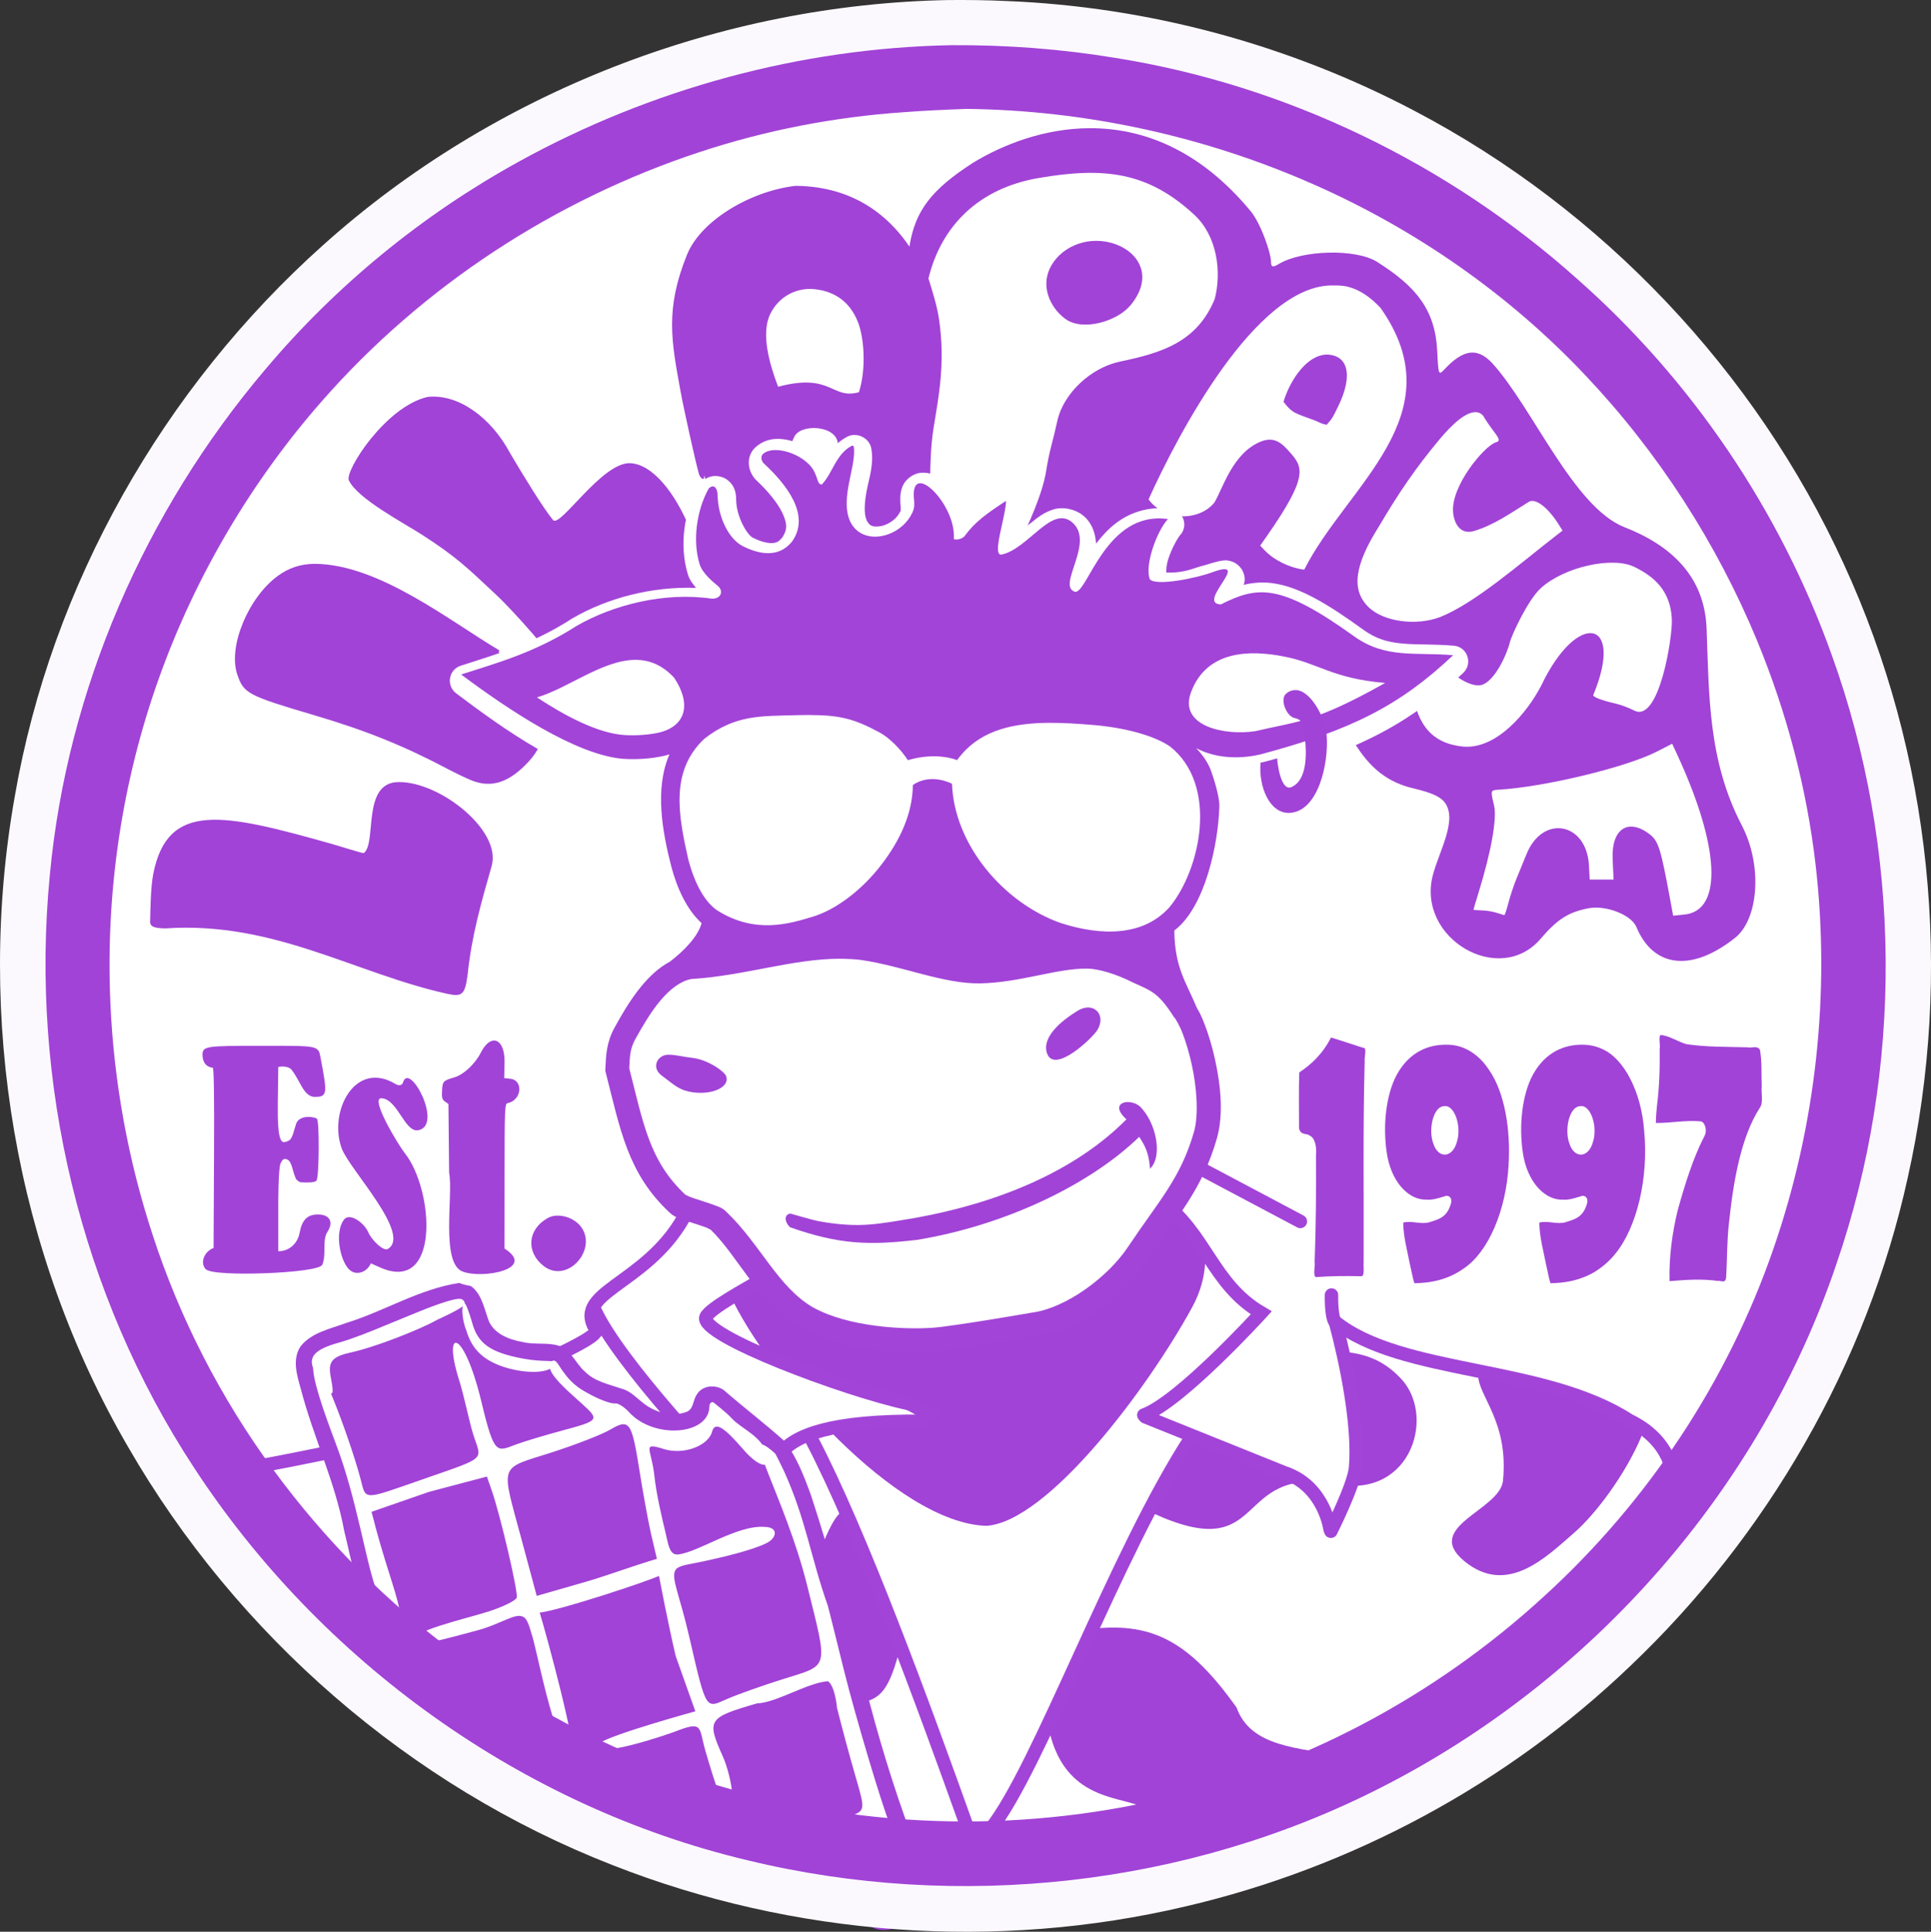 <svg xmlns="http://www.w3.org/2000/svg" xml:space="preserve" id="svg5" version="1.1" viewBox="0 0 250.797 250.867" height="250.867mm" width="250.797mm"><rect x="0" y="0" width="250.797" height="250.867" fill="#333333" stroke="none"/><defs id="defs2"></defs><g transform="translate(-1.05,-3.085)" id="layer1"><g transform="matrix(1.52,0,0,1.52,294.86,315.735)" style="display:inline" id="layer1-3"><path transform="translate(8.4974721e-6)" id="path2894" d="m -36.015,-123.387 c -1e-6,40.922 -33.86,74.325 -74.782,74.325 -40.922,10e-7 -74.096,-33.174 -74.096,-74.096 0,-40.922 33.174,-74.096 74.096,-74.096 40.922,0 74.782,32.945 74.782,73.868 z" style="color:#000000;display:inline;fill:#ffffff;fill-opacity:1;stroke-width:5.362;-inkscape-stroke:none"></path><g transform="matrix(0.884,0,0,0.884,-204.383,-215.514)" style="display:inline" id="g10443"><path id="path10430" d="m 94.332,140.695 c 0,0 -7.234,-7.653 -11.215,-4.414 3.579,7.741 16.076,22.063 24.787,22.301 5.935,-0.429 15.541,-13.207 19.861,-21.103 1.792,-3.276 1.166,-5.867 1.166,-5.867 l -2.703,-3.435 c -1.818,2.66 -3.894,5.543 -8.517,8.687 -5.387,3.663 -12.077,5.622 -23.379,3.831 z" style="display:inline;fill:#a143d7;fill-opacity:1;stroke:none;stroke-width:0.7;stroke-linecap:round;stroke-dasharray:none;stroke-opacity:1"></path></g><g transform="matrix(0.884,0,0,0.952,-33.291,-429.604)" style="display:inline" id="g3126"><path id="path2761" d="m -75.251,381.362 c -2.156,4.225 -2.948,5.817 -4.405,8.853 1.716,7.807 8.996,5.73 9.962,7.943 4.71,-1.335 14.222,-3.17 18.613,-5.342 -4.491,-0.756 -9.022,-0.823 -10.397,-4.375 -4.507,-5.878 -8.071,-7.619 -13.774,-7.079 z" style="display:inline;fill:#a143d7;stroke-width:0.165"></path><path id="path2761-4" d="m -111.925,394.956 c 4.293,-1.653 3.898,-1.695 6.98,-2.944 7.715,-6.879 8.932,-0.736 11.191,-9.882 -0.962,-2.691 -3.427,-8.663 -5.393,-11.544 -2.227,0.768 -2.761,6.404 -6.248,9.933 -5.686,7.337 -7.286,11.007 -6.53,14.438 z" style="display:inline;fill:#a143d7;stroke-width:0.137"></path><path id="path2761-5" d="m -51.831,368.41 c 7.364,1.284 9.724,-6.408 6.058,-9.664 -4.391,-4.168 -10.18,-0.947 -14.564,-2.7 -3.202,4.676 -7.186,9.76 -9.39,14.888 11.522,4.973 7.661,-4.308 17.896,-2.523 z" style="display:inline;fill:#a143d7;stroke-width:0.195"></path><path id="path2757" d="m -140.141,372.308 c -1.079,2.292 -1.838,4.895 -3.808,5.11 3.599,4.029 6.192,5.718 10.518,8.944 0.081,-0.795 -0.758,-2.068 -0.901,-3.365 -0.145,-1.321 -0.019,-2.478 1.364,-4.086 3.389,-3.94 4.456,-10.348 0.447,-10.556 -2.134,-0.117 -6.233,0.44 -7.62,3.953 z" style="display:inline;fill:#a143d7;stroke-width:0.165"></path><path id="path2751" d="m -38.117,358.605 c -0.026,1.887 2.962,4.133 2.395,9.481 -0.282,2.656 -7.772,4.12 -3.755,7.208 4.142,3.185 7.917,-0.335 10.694,-2.584 1.925,-1.559 4.827,-5.055 6.413,-8.541 0.563,-1.236 -4.498,-2.746 -10.01,-4.709 -2.756,-0.373 -0.86,-0.277 -5.736,-0.856 z" style="display:inline;fill:#a143d7;stroke-width:0.165"></path></g><path id="path2761-6" d="m -172.114,-77.073 c 4.519,3.702 6.221,5.085 9.465,7.691 8.167,3.46 5.745,-2.049 8.044,-1.352 -1.558,-3.56 -3.797,-10.253 -6.226,-14.104 -0.651,2.23 -0.576,4.878 -4.272,3.657 -6.046,-0.699 -7.765,0.416 -7.012,4.108 z" style="display:none;fill:#a143d7;stroke-width:0.128"></path><path id="path2761-6-9" d="m -152.433,-87.419 c 4.519,3.702 6.221,5.085 9.465,7.691 8.167,3.46 5.745,-2.049 8.044,-1.352 -0.587,-3.56 -4.368,-7.625 -6.797,-11.476 -1.794,1.716 -4.461,4.136 -8.157,2.914 -6.046,-0.699 -3.308,-1.469 -2.556,2.223 z" style="display:none;fill:#a143d7;stroke-width:0.128"></path><g transform="matrix(0.884,0,0,0.884,-204.383,-215.514)" style="display:inline;stroke:#a244d8;stroke-width:1.3;stroke-dasharray:none;stroke-opacity:1" id="g5195"><path transform="matrix(1.131,0,0,1.131,231.15,243.738)" id="path6957" d="m -85.391,-93.226 -9.372,8.403 0.808,1.05 8.241,2.666 3.474,2.101 2.343,2.424 0.97,0.808 1.535,-4.282 -0.323,-5.817 -1.293,-5.979 z" style="font-variation-settings:normal;display:inline;opacity:1;vector-effect:none;fill:#ffffff;fill-opacity:1;stroke:none;stroke-width:0.34;stroke-linecap:butt;stroke-linejoin:miter;stroke-miterlimit:4;stroke-dasharray:none;stroke-dashoffset:0;stroke-opacity:1;-inkscape-stroke:none;stop-color:#000000;stop-opacity:1"></path><path id="path8314" d="m 81.694,137.115 -0.164,0.34 c 0,0 -0.612,2.147 1.139,2.949 2.633,1.207 3.908,3.084 8.415,3.149 l 11.934,4.259 -10.708,1.756 -6.192,7.284 -11.759,-13.298 z" style="font-variation-settings:normal;display:inline;opacity:1;vector-effect:none;fill:#ffffff;fill-opacity:1;stroke:none;stroke-width:0.173;stroke-linecap:butt;stroke-linejoin:miter;stroke-miterlimit:4;stroke-dasharray:none;stroke-dashoffset:0;stroke-opacity:1;-inkscape-stroke:none;stop-color:#000000;stop-opacity:1"></path><path id="path5192" d="m 138.232,129.163 -10.018,-5.312 c 0,0 -6.228,1.163 -3.54,3.254 4.426,3.198 5.012,8.091 9.78,10.894 0,0 -7.833,8.604 -11.35,9.88" style="display:inline;fill:none;fill-opacity:1;stroke:#a244d8;stroke-width:1.3;stroke-linecap:round;stroke-dasharray:none;stroke-opacity:1"></path><path id="path5251" d="m 123.244,148.045 13.757,5.535" style="display:inline;fill:none;fill-opacity:1;stroke:#a244d8;stroke-width:1.3;stroke-linecap:round;stroke-dasharray:none;stroke-opacity:1"></path><path id="path5255" d="m 141.182,159.106 c 0,0 2.24,-4.445 2.386,-6.131 0.477,-5.51 -1.951,-14.084 -1.951,-14.084" style="display:inline;fill:none;fill-opacity:1;stroke:#a244d8;stroke-width:1.3;stroke-linecap:round;stroke-dasharray:none;stroke-opacity:1"></path><path id="path5257" d="m 127.717,149.992 c -7.299,11.15 -14.797,32.14 -19.45,37.915" style="display:inline;fill:none;fill-opacity:1;stroke:#a244d8;stroke-width:1.3;stroke-linecap:round;stroke-dasharray:none;stroke-opacity:1"></path><path id="path5259" d="M 106.083,187.845 C 101.766,175.766 95.728,159.275 90.977,150.205" style="display:inline;fill:none;fill-opacity:1;stroke:#a244d8;stroke-width:1.3;stroke-linecap:round;stroke-dasharray:none;stroke-opacity:1"></path><path id="path5263" d="m 37.631,152.794 c 0.401,0 22.068,-4.358 22.209,-4.8 0.1,-0.221 -1.865,-1.564 -1.765,-1.925 0.12,-0.501 10.588,-4.652 11.872,-6.016 1.283,-1.364 -0.098,-0.641 -0.038,-0.861 -1.636,-3.489 6.074,-4.232 9.343,-11.652" style="display:inline;fill:none;fill-opacity:1;stroke:#a244d8;stroke-width:1.3;stroke-linecap:round;stroke-dasharray:none;stroke-opacity:1"></path><path id="path5265" d="m 85.705,135.058 c -0.759,0.478 -4.593,2.513 -4.924,3.351 -0.691,1.747 13.429,7.023 19.42,8.316 0.74,0.16 1.599,1.006 2.407,1.05" style="display:inline;fill:none;fill-opacity:1;stroke:#a244d8;stroke-width:1.3;stroke-linecap:round;stroke-dasharray:none;stroke-opacity:1"></path><path transform="matrix(1,0,0,1,192.387,-215.833)" id="path2753" d="m -89.002,371.674 c 0.18,0.302 0.642,1.069 1.026,1.704 l 0.699,1.155 -0.29,0.537 c -0.159,0.296 -0.243,0.659 -0.187,0.806 0.252,0.658 1.571,-0.513 2.603,-2.31 0.268,-0.468 0.596,-0.94 0.728,-1.049 0.303,-0.252 1.39,-2.031 1.39,-2.276 0,-0.363 -0.503,-0.097 -1.131,0.467 -0.236,0.212 -0.489,0.465 -0.74,0.743 -0.378,0.418 -0.751,0.891 -1.052,1.361 -0.546,0.851 -0.563,0.852 -0.923,0.082 -0.159,-0.339 -0.644,-1.172 -1.077,-1.85 -0.433,-0.679 -1.214,-1.917 -1.734,-2.752 -0.675,-1.083 -1.84,-2.754 -2.225,-3.381 -0.322,-0.352 -0.067,0.648 0.095,1.205 0.601,2.072 2.156,4.434 2.821,5.558 z" style="display:none;fill:#a143d7;stroke-width:0.165"></path><path id="path5384" d="m 136.975,153.559 c 3.583,1.354 4.126,5.326 4.126,5.326" style="display:inline;fill:none;fill-opacity:1;stroke:#a244d8;stroke-width:1.3;stroke-linecap:round;stroke-dasharray:none;stroke-opacity:1"></path><path id="path8271" d="M 101.775,148.476 C 83.962,148.338 87.818,154.035 86.49,157.372 81.964,153.182 72.245,142.597 70.052,137.754" style="display:inline;fill:none;fill-opacity:1;stroke:#a244d8;stroke-width:1.3;stroke-linecap:round;stroke-dasharray:none;stroke-opacity:1"></path><path id="path8327" d="m 64.604,145.713 c 1.04,1.474 2.439,1.645 2.439,1.645" style="display:inline;fill:none;fill-opacity:1;stroke:#a244d8;stroke-width:1.3;stroke-linecap:round;stroke-dasharray:none;stroke-opacity:1"></path><path id="path8329" d="m 47.975,153.3 c 2.133,-1.557 6.656,-3.841 8.741,-4.388" style="display:inline;fill:none;fill-opacity:1;stroke:#a244d8;stroke-width:1.3;stroke-linecap:round;stroke-dasharray:none;stroke-opacity:1"></path><path id="path18035" d="m 177.09,148.275 c -5.86,13.309 0.999,4.025 -7.06,0.125 -8.301,-5.375 -21.997,-4.369 -28.451,-9.548 -0.383,-0.526 -0.336,-2.578 -0.336,-2.578" style="display:inline;fill:none;fill-opacity:1;stroke:#a244d8;stroke-width:1.3;stroke-linecap:round;stroke-dasharray:none;stroke-opacity:1"></path></g><g style="display:inline" transform="matrix(0.884,0,0,0.885,-34.274,-406.354)" id="g2805"><path id="path2733" d="m -141.334,302.239 c -3.64,-0.02 -2.099,5.904 -3.392,6.853 -0.092,0.048 -2.298,-0.66 -3.302,-0.942 -10.249,-2.875 -15.69,-4.111 -17.056,3.003 -0.244,1.269 -0.263,3.349 -0.298,4.633 0.057,0.276 0.12,0.568 1.471,0.58 10.52,-0.716 18.343,4.36 27.289,6.321 1.431,0.302 1.676,0.064 1.938,-1.889 0.374,-3.661 1.324,-7.002 2.316,-10.449 0.991,-3.439 -5.002,-8.151 -8.967,-8.11 z" style="display:inline;fill:#a143d7;stroke-width:0.149"></path><path d="m -149.478,281.168 c -1.351,0.009 -2.488,0.392 -3.53,1.145 -2.878,2.081 -4.855,6.846 -3.951,9.525 0.621,1.841 1.005,2.045 7.377,3.927 5.077,1.5 8.655,2.938 12.997,5.224 0.724,0.381 1.723,0.861 2.221,1.066 2.024,0.836 3.782,0.182 5.656,-1.886 0.838,-0.925 1.318,-2.039 1.675,-3.267 0.091,-0.349 0.146,-0.689 0.171,-1.019 -1.047,-0.613 -2.059,-1.31 -3.046,-2.046 -0.088,-0.04 -0.789,-0.728 -1.431,-0.91 -0.784,-0.484 5.603,0.451 4.834,-0.508 1.244,-0.348 -6.214,-2.502 -5.07,-2.866 -4.885,-2.891 -11.687,-8.352 -17.903,-8.385 z m 20.626,11.863 c -0.379,0.288 -0.739,0.566 -1.046,0.811 0.303,-0.242 0.672,-0.525 1.046,-0.811 z" style="display:inline;fill:#a143d7;stroke-width:0.165" id="path2723"></path><path id="path2721" d="m -138.551,265.055 c -4.068,0.918 -8.039,7.163 -7.619,8.054 0.839,1.779 5.314,4.117 7.077,5.254 3.352,2.162 4.339,3.155 7.167,5.799 1.886,1.763 5.653,6.111 5.653,6.532 0,0.35 2.642,0.672 5.134,-0.903 2.319,-1.466 4.655,-0.615 6.506,-2.577 1.893,-2.006 1.224,-0.755 2.429,-0.966 1.817,-3.283 -2.33,-14.647 -6.807,-14.797 -2.739,-0.05 -6.759,6.297 -7.422,5.489 -0.934,-1.121 -2.966,-4.437 -4.156,-6.462 -1.818,-3.416 -4.993,-5.743 -7.962,-5.423 z" style="display:inline;fill:#a143d7;stroke-width:0.165"></path><path id="path2719" d="m -51.729,260.967 c -2.154,0.157 -3.652,3.003 -4.095,4.563 0.883,1.163 1.22,1.114 2.991,1.784 0.42,0.159 0.673,0.358 1.181,0.426 0.558,-0.604 0.631,-0.795 1.112,-1.777 1.462,-2.987 0.984,-4.998 -1.188,-4.996 z" style="display:inline;fill:#a143d7;stroke-width:0.165"></path><path id="path2717" d="m -77.498,251.387 c -2.228,2.206 -1.122,4.878 0.569,6.127 1.691,1.249 5.042,0.244 6.326,-1.319 3.884,-4.727 -3.216,-8.29 -6.895,-4.809 z" style="display:inline;fill:#a143d7;stroke-width:0.165"></path><path d="m -74.535,239.113 c -4.413,0.012 -8.419,1.585 -11.295,3.333 -3.965,2.557 -5.601,4.575 -6.156,8.097 -2.965,-4.366 -7.062,-5.839 -11.002,-5.865 -4.324,0.495 -9.137,3.327 -10.481,6.616 -2.174,5.321 -1.495,8.472 -0.655,13.14 0.304,1.696 1.491,7.028 1.792,8.052 0.131,0.445 0.508,0.665 0.508,0.296 0,-1.028 0.723,4.365 0.744,5.396 0.045,2.179 4.537,3.019 5.915,3.732 6.007,3.107 8.049,-4.243 2.415,-8.815 -0.244,-0.198 -1.678,-1.528 -0.393,-4.124 0.538,-1.392 4.251,-1.217 4.245,0.709 0.267,0.969 0.776,2.744 1.12,3.377 0.117,-0.037 0.19,8.5e-4 0.176,0.178 -9.66e-4,0.012 -0.002,0.028 -0.003,0.04 0.009,0.005 0.019,0.014 0.028,0.015 0.099,0.382 0.054,0.48 -0.064,0.459 -0.176,2.274 -0.401,5.774 0.693,5.319 -0.73,1.587 2,1.3 2.463,1.175 2.321,-0.627 3.317,1.435 3.14,-0.675 -0.117,-1.39 0.113,-5.172 0.93,-4.765 0.708,0.353 0.18,-3.106 0.762,-6.731 0.475,-2.96 1.159,-6.23 0.528,-10.531 -0.198,-1.347 -0.694,-2.86 -1.02,-3.924 1.234,-5.059 4.839,-8.681 10.589,-9.683 6.481,-1.13 10.673,-0.559 15.103,3.536 2.249,2.079 2.644,5.553 1.983,8.117 -1.702,4.179 -5.157,5.225 -9.128,6.049 -2.872,0.596 -5.516,3.094 -6.096,5.758 -0.148,0.679 -0.407,1.753 -0.577,2.386 -0.17,0.633 -0.391,1.707 -0.492,2.385 -0.302,2.045 -1.672,5.229 -2.804,7.38 -0.09,0.17 1.354,0.239 1.759,-0.03 0.192,-0.128 -0.904,3.198 -0.106,2.417 2.609,-2.553 3.571,-1.96 2.177,2.35 -0.523,1.617 3.998,-0.025 4.353,-0.025 0.073,0 0.212,-0.374 0.31,-0.831 0.983,-1.519 1.899,-2.666 2.709,-3.576 h 3.232 c -1.254,1.324 -2.305,2.447 -1.587,2.4 5.607,1.064 3.045,3.003 5.365,4.458 l 1.343,0.619 c 0.362,-0.187 5.934,-2.099 6.296,-2.294 1.537,-0.831 1.781,2.342 3.368,2.189 2.694,-0.26 0.484,-0.01 2.337,1.723 0.561,0.525 1.186,0.911 1.592,1.119 0.406,0.208 0.657,-0.711 1.171,-0.367 1.412,0.946 0.604,1.635 2.401,1.67 1.776,0.034 5.445,-2.406 4.715,-1.643 l -0.439,0.458 0.261,0.54 c 0.507,1.048 2.546,2.432 3.624,2.142 1.249,-0.336 2.443,-2.902 2.744,-4.135 0.158,-0.646 1.722,-4.069 3.001,-5.225 2.245,-2.029 6.889,-3.078 9.027,-2.038 1.848,0.899 3.503,2.245 3.625,5.062 0.074,1.726 -1.221,9.943 -3.594,8.825 -0.51,-0.261 -1.281,-0.557 -1.713,-0.658 -1.518,-0.354 -2.366,-0.676 -2.286,-0.868 3.065,-7.371 -1.567,-8.191 -5.026,-0.915 -1.406,2.698 -4.308,6.101 -7.457,5.909 -3.719,-0.325 -4.58,-2.851 -5.108,-5.56 -0.03,-0.153 -0.055,-0.267 -0.083,-0.402 -1.948,1.218 -5.149,2.758 -6.672,3.285 0.104,0.299 0.34,0.688 0.662,1.278 1.421,2.609 2.979,4.426 5.624,5.243 0.896,0.277 2.926,0.589 3.652,1.48 1.367,1.678 -0.5,4.748 -1.105,7.097 -1.573,6.079 6.422,10.781 10.419,6.129 1.627,-1.895 2.658,-2.555 4.592,-2.943 1.696,-0.341 4.172,0.615 4.667,1.801 1.652,3.954 5.36,4.363 9.535,1.051 2.286,-1.813 2.669,-7.004 0.656,-10.86 -3.292,-6.306 -3.158,-12.661 -3.409,-19.111 -0.231,-4.984 -3.483,-7.939 -7.919,-9.671 -4.937,-1.927 -8.865,-11.514 -12.789,-15.834 -1.436,-1.536 -2.789,-1.366 -4.614,0.577 -0.581,0.618 -0.599,0.574 -0.709,-1.73 -0.193,-4.033 -2.054,-6.26 -5.82,-8.636 -2.034,-1.283 -7.244,-1.16 -9.526,0.226 -0.557,0.339 -0.725,0.279 -0.725,-0.258 0,-0.797 -0.962,-3.653 -1.977,-4.876 -4.994,-6.014 -10.518,-8.006 -15.519,-7.993 z m -23.106,34.636 c 0.012,-0.16 0.025,-0.328 0.037,-0.474 -0.05,-0.025 -0.108,-0.099 -0.173,-0.218 -0.141,0.044 -0.343,0.195 -0.54,0.348 0.259,0.1 0.527,0.317 0.677,0.344 z m -0.677,-0.344 c -0.241,-0.093 -0.471,-0.083 -0.585,0.291 -0.014,0.188 0.276,-0.051 0.585,-0.291 z m 47.078,-19.112 c 0.219,-0.002 0.447,-6.6e-4 0.685,0.004 1.497,0.028 2.879,0.846 4.119,2.18 7.298,10.365 -3.306,17.16 -7.386,25.257 -1.397,-0.179 -2.855,-0.885 -3.779,-1.82 l -0.479,-0.502 0.664,-0.95 c 4,-5.723 3.478,-6.622 2.242,-8.02 -0.713,-0.807 -1.449,-1.63 -2.826,-1.083 -2.795,1.11 -3.727,4.68 -4.526,5.916 -1.438,1.745 -4.718,1.847 -6.347,-0.324 2.884,-6.376 10.327,-20.507 17.633,-20.658 z m -50.342,0.338 c 0.096,7.3e-4 0.192,0.005 0.287,0.012 1.649,0.13 3.476,0.897 4.37,3.281 0.534,1.423 0.796,4.351 0.061,6.677 -2.664,0.739 -2.619,-1.91 -7.814,-0.527 -0.821,-2.15 -1.684,-5.12 -0.763,-7.014 0.819,-1.685 2.414,-2.44 3.859,-2.429 z m 64.278,11.893 c 0.291,-0.005 0.557,0.099 0.779,0.353 0.198,0.347 0.624,0.977 0.946,1.399 0.675,0.885 0.707,1.032 0.256,1.175 -1.09,0.346 -4.311,4.172 -4.113,6.71 0.089,1.136 0.715,2.229 2.028,1.839 1.922,-0.571 3.615,-1.776 5.289,-2.812 0.635,-0.393 1.854,0.518 2.917,2.22 l 0.345,0.553 -0.559,0.433 c -3.619,2.802 -7.905,6.576 -11.286,7.92 -2.328,0.871 -5.453,0.439 -6.891,-0.953 -1.71,-1.655 -1.401,-4.036 1.019,-7.847 1.912,-3.252 3.6,-5.69 5.75,-8.264 0.545,-0.653 2.262,-2.704 3.521,-2.725 z m 19.046,32.015 0.466,1.003 c 4.159,8.958 4.443,15.114 0.714,15.487 l -1.087,0.11 -0.283,-1.539 c -0.915,-4.966 -1.139,-5.676 -1.998,-6.331 -2.085,-1.59 -3.7,-0.497 -3.566,2.414 l 0.091,1.967 h -1.155 -1.155 l -0.071,-1.361 c -0.219,-4.167 -4.469,-4.948 -6.029,-1.107 -0.276,0.679 -0.716,1.752 -0.978,2.386 -0.262,0.633 -0.614,1.689 -0.782,2.345 -0.168,0.656 -0.347,1.185 -0.398,1.176 -0.05,-0.01 -0.388,-0.115 -0.75,-0.234 -0.362,-0.119 -1.01,-0.222 -1.44,-0.229 -0.43,-0.007 -0.781,-0.041 -0.781,-0.075 0,-0.034 0.225,-0.793 0.501,-1.686 1.215,-3.934 1.782,-7.132 1.484,-8.37 -0.347,-1.445 -0.339,-1.476 0.4,-1.517 4.381,-0.245 12.324,-2.15 15.319,-3.674 z" style="display:inline;fill:#a143d7;stroke-width:0.165" id="path752"></path></g></g><g id="layer2"><path d="m 61.213,172.575 -18.545,6.822 9.541,33.387 c 2.616,5.617 -0.374,9.95 5.118,10.531 11.15,3.341 13.637,2.631 13.486,8.773 -0.209,7.27 11.606,-0.156 11.804,7.893 1.823,-0.544 -1.118,9.654 5.035,4.181 12.551,0.393 12.939,-10.931 20.303,-0.384 0.209,0.299 2.397,2.623 4.863,5.164 0.845,0.87 1.639,1.737 2.381,2.585 l 3.772,-1.678 -16.904,-57.404 -8.043,-5.682 -4.885,4.374 -6.824,-3.962 -3.359,-2.017 -6.148,-4.297 -9.967,-2.603 z" style="font-variation-settings:normal;display:inline;vector-effect:none;fill:#a143d7;fill-opacity:1;stroke:none;stroke-width:0.805;stroke-linecap:butt;stroke-linejoin:miter;stroke-miterlimit:4;stroke-dasharray:none;stroke-dashoffset:0;stroke-opacity:1;-inkscape-stroke:none;stop-color:#000000" id="path14358"></path><path d="m 60.748,169.688 c -5.223,0.769 -9.769,3.679 -14.76,5.213 -2.047,0.76 -4.445,1.216 -5.884,3.005 -1.134,1.668 -0.497,3.764 0.01,5.531 1.608,6.229 4.475,12.086 5.636,18.438 0.959,3.778 1.476,7.852 3.797,11.1 1.176,1.374 3.166,2.455 4.969,1.725 0.856,-0.385 1.821,-1.3 1.338,-2.318 -1.143,-3.929 -3.23,-7.554 -3.953,-11.609 2.299,-0.895 4.649,-1.55 6.99,-2.283 1.345,-0.4 2.698,-0.772 4.057,-1.119 1.168,4.048 2.167,8.116 2.982,12.242 -3.305,1.279 -7.021,1.659 -9.922,3.85 0.102,1.496 0.488,3.342 2.021,3.988 2.016,0.73 4.087,-0.286 6.029,-0.789 1.32,-0.43 2.631,-0.89 3.92,-1.404 0.443,2.146 0.725,4.663 2.605,6.086 1.624,1.015 4.099,-0.417 3.868,-2.367 0.092,-1.666 -0.366,-3.289 -0.679,-4.91 3.814,-0.958 7.537,-2.23 11.264,-3.477 0.889,4.523 1.867,9.063 3.594,13.354 -2.976,0.909 -6.149,1.556 -8.684,3.475 -1.302,1.626 0.144,4.481 2.256,4.241 2.611,0.153 4.967,-1.184 7.48,-1.632 1.249,0.504 1.16,2.08 1.589,3.149 0.388,1.422 1.156,3.142 2.799,3.368 2.336,0.232 4.337,-2.512 3.314,-4.653 -0.391,-1.48 -1.092,-2.848 -1.654,-4.265 3.558,-1.126 7.257,-1.859 10.662,-3.43 1.107,-0.015 1.597,1.236 1.589,2.173 0.868,3.547 1.897,7.049 2.827,10.581 -2.184,0.849 -4.741,1.653 -5.9,3.879 -0.761,1.939 1.649,4.062 3.484,3.107 1.533,-0.344 2.958,-1.023 4.389,-1.648 0.932,1.767 1.791,3.583 2.398,5.49 -1.559,0.778 -2.822,2.723 -2,4.447 0.792,1.637 3.071,1.86 4.519,1.01 1.56,-0.436 3.432,-1.224 3.772,-3.004 0.491,-2.99 -1.11,-5.738 -1.944,-8.508 -2.462,-6.585 -4.488,-13.324 -6.208,-20.139 -2.2,-8.106 -4.281,-16.257 -6.909,-24.239 -0.892,-2.467 -1.85,-4.986 -3.445,-7.087 -2.562,-2.298 -5.308,-4.382 -7.899,-6.643 -1.096,-0.785 -2.842,-0.635 -3.54,0.608 -0.505,0.737 -0.383,1.962 -1.414,2.252 -1.921,0.674 -4.1,-0.013 -5.63,-1.269 -0.871,-0.686 -1.644,-1.542 -2.767,-1.806 -1.632,-0.564 -3.436,-0.908 -4.694,-2.193 -1.132,-0.969 -1.693,-2.559 -3.061,-3.239 -1.601,-0.648 -3.376,-0.186 -5.029,-0.605 -1.818,-0.31 -3.922,-1.132 -4.518,-3.061 -0.562,-1.625 -0.952,-3.642 -2.656,-4.471 -0.319,-0.138 -0.669,-0.173 -1.014,-0.146 z m -2.996,7.941 c 0.09,3.78 1.602,7.311 2.398,10.964 0.224,0.863 0.46,1.721 0.7,2.579 -3.576,1.317 -7.186,2.569 -10.818,3.766 -1.073,-3.671 -2.307,-7.292 -3.699,-10.854 0.076,-1.012 -0.159,-2.008 -0.342,-2.996 4.052,-0.982 7.948,-2.502 11.768,-4.152 -0.002,0.231 -0.004,0.462 -0.006,0.693 z m 7.352,4.889 c 2.099,0.513 4.255,0.911 6.426,0.805 0.936,1.161 2.055,2.152 3.15,3.156 -2.636,0.776 -5.274,1.541 -7.891,2.381 -0.618,-2.098 -1.152,-4.225 -1.686,-6.342 z m 16.852,11.631 c 0.597,3.315 1.18,6.655 1.889,9.957 -3.849,1.255 -7.711,2.467 -11.594,3.613 -1.097,-4.175 -2.353,-8.316 -3.174,-12.561 4.105,-1.423 8.262,-2.724 12.242,-4.48 0.212,1.157 0.424,2.314 0.637,3.471 z m 12.693,-2.582 c 1.479,0.746 2.135,2.506 3.681,3.174 0.973,0.66 0.986,1.988 1.492,2.959 2.393,6.321 4.681,12.73 5.654,19.422 -0.175,1.261 -1.66,1.509 -2.667,1.813 -2.876,0.859 -5.682,1.926 -8.5,2.953 -1.202,-4.51 -2.192,-9.074 -3.502,-13.555 2.923,-0.56 6.121,-1.229 8.19,-3.556 0.927,-1.019 1.233,-2.879 -0.014,-3.78 -1.664,-1.303 -3.944,-0.771 -5.748,-0.09 -1.203,0.444 -2.346,1.03 -3.5,1.586 -0.659,-2.9 -1.243,-5.834 -1.736,-8.787 2.306,0.009 4.707,-0.583 6.479,-2.109 0.058,-0.004 0.112,-0.04 0.172,-0.029 z" style="font-variation-settings:normal;display:inline;opacity:1;vector-effect:none;fill:#a143d7;fill-opacity:1;stroke-width:0.517;stroke-linecap:butt;stroke-linejoin:miter;stroke-miterlimit:4;stroke-dasharray:none;stroke-dashoffset:0;stroke-opacity:1;-inkscape-stroke:none;stop-color:#000000;stop-opacity:1" id="path14196"></path><path d="m 61.2,172.635 c -0.214,0.244 -0.118,1.948 0.416,3.23 0.756,2.553 2.272,3.74 4.342,4.555 2.942,1.103 6.827,1.214 7.25,-0.365 0.104,-0.388 -1.616,-0.044 -4.239,-0.537 -4.255,-0.8 -5.869,-1.951 -6.609,-4.706 -0.21,-0.781 -0.818,-2.564 -0.947,-2.418 z m -0.229,-0.85 c -0.835,-0.273 -4.809,1.345 -5.884,1.784 -1.075,0.438 -3.018,1.236 -4.316,1.773 -1.298,0.537 -3.897,1.604 -5.705,2.102 -3.76,1.036 -4.293,2.25 -2.6,4.636 1.47,2.072 2.196,3.165 1.548,-0.134 -0.41,-2.085 0.168,-2.697 2.771,-3.265 2.812,-0.614 8.6,-2.822 11.144,-4.252 0,0 2.834,-1.25 3.413,-1.873 0.225,-0.242 -0.079,-0.674 -0.371,-0.77 z m 32.826,13.489 c -0.3,-0.263 -0.607,0.049 -0.609,0.428 -0.014,3.791 -7.235,4.318 -10.451,0.762 -0.61,-0.674 -1.419,-1.179 -1.797,-1.123 -0.379,0.057 -1.648,-0.312 -3.233,-1.157 -1.63,-0.87 -2.646,-1.525 -4.157,-3.922 -0.733,-1.162 -1.31,0.026 -0.988,0.791 0.523,1.244 2.596,2.989 4.09,4.344 2.294,2.083 2.23,2.17 -2.547,3.457 -2.25,0.606 -4.946,1.417 -5.992,1.801 -2.546,0.936 -2.838,1.571 -4.539,-5.531 -2.278,-9.513 -5.101,-9.816 -2.908,-2.859 0.676,2.146 1.316,5.384 1.821,7.018 1.099,3.554 2.08,2.902 -6.714,5.975 -7.629,2.666 -7.174,2.665 -7.866,0.003 -1.428,-5.498 -6.037,-17.529 -6.189,-14.814 -0.097,1.731 1.29,5.736 3.039,10.362 2.571,6.799 3.805,14.961 5.069,18.46 0.685,1.896 1.964,2.774 2.641,3.379 1.302,1.166 -0.319,-3.434 -1.381,-6.885 -0.602,-1.958 -1.272,-4.317 -1.488,-5.245 l -0.296,-1.101 7.446,-2.584 7.54,-1.996 0.641,1.845 c 1.114,3.214 3.431,13.143 3.236,13.869 -0.103,0.383 -1.753,1.199 -3.666,1.814 -3.048,0.979 -10.58,2.617 -9.87,4.026 0.334,0.663 4.499,-0.54 8.247,-1.529 3.468,-0.916 5.21,-2.504 6.271,-1.72 0.53,0.392 0.931,2.116 0.931,2.116 0.534,1.133 2.938,14.703 5.171,15.641 1.058,0.25 -3.282,-15.744 -4.103,-18.389 2.961,-0.388 13.877,-4.033 15.49,-4.769 0.124,0.624 1.191,6.223 2.171,10.403 l 2.553,7.18 c 0,0 -11.143,3.069 -12.443,4.152 -1.23,2.299 8.88,-1.159 9.787,-1.512 3.751,-1.461 3.064,-0.602 3.969,2.502 1.187,4.071 2.342,7.765 3.068,7.493 0.998,-0.374 0.108,-4.714 -0.797,-6.74 -2.139,-4.791 -1.995,-5.068 4.436,-6.925 2.495,-0.074 6.515,-2.682 9.21,-2.88 0.95,0.703 1.17,3.461 1.17,3.461 0.637,2.549 1.694,6.473 2.35,8.719 1.416,4.853 1.343,4.572 -0.973,5.487 -1.011,0.399 -4.852,1.817 -4.171,2.822 0.338,0.58 4.299,-1.218 4.902,-1.517 1.664,-0.824 1.83,-1.262 3.742,2.791 0.482,1.022 1.771,3.328 1.704,5.356 -0.037,1.103 -3.209,1.722 -2.098,2.986 0.428,0.487 3.958,-1.088 4.066,-1.226 1.022,-1.326 -1.524,-7.39 -2.72,-10.463 -1.048,-2.567 -4.388,-13.781 -5.859,-19.675 -0.676,-2.708 -2.052,-8.302 -2.145,-8.565 -2.259,-6.409 -2.799,-11.069 -5.68,-17.453 -0.426,-0.864 -1.042,-2.198 -1.196,-2.334 -5.134,-4.548 1.323,5.521 4.227,17.28 2.7,10.936 2.907,10.148 -3.175,12.065 -2.611,0.823 -5.832,1.964 -7.157,2.534 -2.876,1.238 -2.733,1.876 -4.989,-7.96 -1.259,-5.489 -2.415,-7.702 -1.824,-8.716 0.384,-0.66 1.683,-0.731 3.583,-1.142 2.764,-0.597 6.27,-1.432 8.2,-2.351 1.418,-0.675 1.648,-2.084 -0.113,-2.13 -3.628,-0.331 -8.731,3.345 -11.383,3.579 -1.094,0.039 -1.206,-1.373 -1.628,-3.115 -0.317,-1.307 -1.122,-4.645 -1.375,-7.048 -0.383,-3.635 -1.744,-4.458 1.233,-3.529 2.52,0.787 5.754,-0.39 6.26,-2.277 0.394,-1.471 1.766,-0.304 4.014,2.287 2.429,2.8 3.778,2.434 3.121,0.561 -0.813,-2.314 -3.368,-3.232 -4.553,-4.53 -0.715,-0.784 -2.323,-2.035 -2.323,-2.035 z m -11.464,2.825 c 0.788,0.318 1.139,1.971 1.77,5.96 0.439,2.777 1.101,6.416 1.472,8.086 l 0.793,3.378 c -3.269,0.973 -6.532,2.203 -9.283,2.997 l -6.326,1.816 -2.018,-7.501 c -2.64,-9.811 -2.948,-8.918 3.822,-11.085 3.168,-1.014 6.643,-2.363 7.722,-2.997 0.944,-0.555 1.575,-0.844 2.048,-0.653 z" style="font-variation-settings:normal;display:inline;vector-effect:none;fill:#ffffff;fill-opacity:1;stroke-width:0.517;stroke-linecap:butt;stroke-linejoin:miter;stroke-miterlimit:4;stroke-dasharray:none;stroke-dashoffset:0;stroke-opacity:1;-inkscape-stroke:none;stop-color:#000000" id="path14196-1"></path></g><g transform="translate(0,-2.117)" style="display:inline" id="layer3"><g transform="matrix(1.344,0,0,1.345,242.761,-301.947)" style="display:inline" id="g3063"><path id="path2749" d="m -126.89,345.958 c -1.999,1.097 -2.135,3.308 -0.427,4.637 2.239,1.741 5.125,-1.445 3.718,-3.64 -0.689,-1.075 -2.323,-1.528 -3.291,-0.997 z" style="display:inline;fill:#a143d7;stroke-width:0.165"></path><path d="m -132.014,327.658 c -1.472,-0.004 -2.204,1.458 -2.898,2.521 -0.62,0.904 -1.718,1.234 -2.713,1.535 -0.795,1.088 -1.077,2.813 -0.031,3.838 -0.096,3.39 0.196,6.734 0.065,10.112 0.022,1.88 -0.195,3.973 0.888,5.622 1.1,1.451 3.16,1.409 4.781,1.127 1.277,-0.125 2.85,-0.855 2.957,-2.303 0.068,-0.751 -0.48,-1.367 -0.943,-1.83 0.033,-4.169 -0.063,-8.381 0.104,-12.52 1.505,-0.712 1.805,-3.064 0.408,-4.037 -0.361,-0.157 -0.631,-0.316 -0.504,-0.749 0.023,-1.217 -0.378,-2.677 -1.547,-3.243 -0.189,-0.024 -0.376,-0.068 -0.566,-0.074 z" style="display:inline;fill:#ffffff;fill-opacity:1;stroke-width:0.165" id="path2737"></path><path id="path2737-4" d="m -132.117,328.831 c -0.404,0.01 -0.867,0.386 -1.269,1.179 -0.54,1.065 -1.653,2.111 -2.519,2.366 -1.118,0.329 -1.17,0.384 -1.223,1.281 -0.04,0.683 0.011,0.874 0.284,1.066 l 0.334,0.233 0.067,6.65 c 0.424,2.046 -0.859,8.731 1.318,9.537 1.943,0.719 7.157,-0.241 4.034,-2.228 l 0.004,-6.993 c 0.004,-6.568 0.022,-6.995 0.297,-7.049 1.37,-0.268 1.559,-2.232 0.227,-2.358 l -0.559,-0.053 0.033,-1.48 c 0.031,-1.395 -0.435,-2.165 -1.026,-2.151 z" style="display:inline;fill:#a143d7;stroke-width:0.165"></path><path id="path2747" d="m -140.897,332.874 c -0.096,0.327 -0.441,0.326 -0.706,0.165 -3.953,-2.4 -6.529,2.692 -5.213,6.226 0.757,2.032 6.825,8.339 4.426,9.704 -0.43,0.193 -1.507,-0.819 -1.877,-1.646 -0.369,-0.861 -1.806,-1.966 -2.369,-1.161 -0.863,1.233 -0.365,3.761 0.451,4.689 0.674,0.767 1.784,0.395 2.179,-0.505 l 0.893,0.395 c 5.848,2.583 5.2,-7.508 2.383,-11.039 -0.591,-0.741 -3.412,-5.368 -2.248,-5.3 1.591,0.092 2.244,3.395 3.604,3.079 2.355,-0.547 -0.92,-6.661 -1.523,-4.607 z" style="display:inline;fill:#a143d7;stroke-width:0.165"></path><path id="path2745" d="m -154.554,329.419 c -5.303,0 -5.639,0.045 -5.639,0.754 0,0.411 0.089,1.12 0.981,1.221 0.119,0.013 0.161,2.703 0.131,8.761 l -0.043,8.761 c -0.9,0.307 -1.308,1.338 -0.797,1.92 0.682,0.777 10.994,0.373 11.158,-0.427 0.392,-0.962 -0.057,-2.277 0.491,-3.152 0.588,-0.897 0.227,-1.55 -0.856,-1.55 -0.955,0 -1.457,0.472 -1.682,1.702 -0.216,1.182 -1.209,1.916 -2.226,1.836 v -4.442 c 0,0 -0.012,-3.673 0.229,-4.139 0.101,-0.195 0.231,-0.52 0.554,-0.479 0.712,0.09 0.682,1.064 1.047,1.883 0,0.122 0.319,0.356 0.433,0.365 0.715,0.056 1.317,0.006 1.435,-0.118 0.255,-0.27 0.288,-5.803 0.036,-5.9 -0.664,-0.255 -1.619,-0.159 -1.841,0.461 -0.222,0.621 -0.345,1.474 -0.739,1.678 -0.876,0.455 -1.246,0.21 -1.197,-3.706 l 0.044,-3.537 c 0,0 0.413,-0.076 0.618,-0.051 0.254,0.031 0.507,0.074 0.728,0.246 0.863,0.977 1.201,2.628 2.216,2.684 1.183,0 1.201,-0.132 0.523,-3.701 -0.208,-1.096 -0.071,-1.07 -5.602,-1.07 z" style="display:inline;fill:#a143d7;stroke:#a244d8;stroke-width:0.165;stroke-opacity:1"></path></g><g transform="matrix(1.344,0,0,1.345,242.761,-301.947)" style="display:none" id="g3057"><path d="m -17.857,328.591 c -1.177,-0.024 -2.675,0.568 -3.392,1.478 -0.638,0.81 -0.959,1.629 -1.194,2.562 -0.238,0.944 -0.113,1.888 0.322,2.715 0.015,0.029 0.083,0.139 0.145,0.259 0.343,0.661 0.852,0.79 1.339,0.79 0.662,2.7e-4 1.099,-0.369 1.378,-0.866 0.171,-0.305 0.324,-1.676 0.127,-3.135 -0.131,-0.97 0.41,-1.403 1.127,-1.051 0.213,0.105 0.295,0.392 0.366,0.954 0.055,0.436 0.09,1.055 0.138,1.421 0.036,0.271 0.105,1.906 0.012,2.717 -0.088,0.771 -0.187,1.055 -0.396,1.447 -0.117,0.219 -0.722,0.396 -1.515,0.396 -1.078,0 -1.665,0.937 -1.355,1.81 0.372,0.641 0.653,0.555 1.149,0.556 0.463,-0.038 0.779,0.02 1.107,0.215 0.55,0.262 0.685,0.763 0.925,1.236 0.191,0.898 0.307,1.32 0.409,2.821 0.159,1.23 0.206,4.456 -1.235,4.597 -0.689,-0.119 -0.894,-1.06 -0.732,-1.696 0.255,-0.921 0.213,-1.498 0.002,-2.12 -0.346,-0.859 -1.482,-1.826 -2.361,-1.559 -0.734,0.295 -0.755,0.769 -0.956,1.183 -0.242,1.091 -0.061,2.983 0.002,3.117 0.29,0.626 0.501,1.361 0.875,1.845 0.527,0.701 1.195,1.16 2.069,1.468 0.889,0.161 2.065,0.21 2.863,0.028 2.225,-0.508 3.539,-2.885 4.165,-4.82 0.187,-1.179 0.074,-2.999 -0.102,-3.646 -0.314,-1.264 -0.93,-2.425 -1.962,-3.099 -0.323,-0.208 -1.212,-0.698 -0.864,-0.85 0.592,-0.489 1.1,-0.961 1.57,-1.554 1.191,-1.3 0.949,-3.079 0.854,-4.485 -0.062,-0.916 -0.892,-2.926 -1.997,-3.898 -0.82,-0.676 -1.885,-0.808 -2.883,-0.834 z" style="display:inline;fill:#a144d7;stroke-width:0.052" id="path5081"></path><path id="path2743" d="m -45.188,330.908 c -2.142,3.963 -1.868,9.872 0.005,13.131 1.602,2.14 3.094,2.054 4.811,0.61 l -0.118,1.476 c -0.071,0.888 -0.222,1.636 -0.379,1.878 -0.7,1.078 -1.984,1.911 -3.169,2.057 -1.195,0.147 -1.959,1.261 -1.197,1.808 0.49,0.352 1.334,0.192 1.952,0.081 7.687,-1.391 9.229,-15.614 6.18,-20.513 -2.158,-3.467 -6.527,-3.41 -8.085,-0.528 z m 4.402,0.051 c 0.359,0.268 0.527,10.533 0.239,11.65 -0.167,0.65 -0.959,0.862 -1.37,0.367 -0.293,-0.353 -0.49,-10.76 -0.162,-11.47 0.28,-0.606 0.806,-0.911 1.293,-0.547 z" style="display:inline;fill:#a143d7;stroke-width:0.165"></path><path d="m -50.486,328.162 c -1.416,0.061 -2.288,1.339 -2.908,2.461 -0.692,1.046 -1.661,1.9 -2.803,2.413 -0.921,0.619 -1.537,2.086 -0.746,3.022 0.507,0.423 1.223,0.472 1.844,0.326 -0.127,4.271 -0.023,8.55 -0.178,12.818 -0.805,0.243 -1.039,1.216 -1.007,1.984 -0.145,1.052 1.004,1.603 1.9,1.548 1.665,-0.019 3.358,0.136 5.006,-0.11 1.324,-0.417 1.531,-2.41 0.479,-3.226 -0.233,-6.797 0.023,-13.633 -0.219,-20.447 -0.22,-0.537 -0.804,-0.841 -1.369,-0.789 z" style="font-variation-settings:normal;display:inline;vector-effect:none;fill:#ffffff;fill-opacity:1;stroke-width:0.165;stroke-linecap:butt;stroke-linejoin:miter;stroke-miterlimit:4;stroke-dasharray:none;stroke-dashoffset:0;stroke-opacity:1;-inkscape-stroke:none;stop-color:#000000" id="path2739-4"></path><path id="path2739" d="m -50.252,328.942 c -0.551,0.01 -1.272,0.434 -1.546,0.886 -0.804,1.328 -1.886,2.957 -3.308,3.578 -0.299,0.13 -0.536,0.279 -0.709,0.435 -0.402,0.363 -0.85,1.522 -0.306,1.73 0.504,0.193 1.296,0.042 1.49,-0.147 0.789,-0.768 0.389,0.427 0.389,6.897 0,7.622 -0.003,7.664 -0.572,7.664 -0.308,0 -0.391,0.115 -0.479,0.664 -0.196,1.224 -0.046,1.311 2.258,1.311 h 1.446 v -0.01 h 1.702 c 1.394,0 1.187,-1.896 0.493,-1.964 -0.209,0 -0.241,-1.36 -0.241,-10.269 0,-5.648 -0.045,-10.386 -0.1,-10.529 -0.067,-0.175 -0.266,-0.249 -0.517,-0.244 z" style="font-variation-settings:normal;display:inline;opacity:1;vector-effect:none;fill:#a143d7;fill-opacity:1;stroke-width:0.165;stroke-linecap:butt;stroke-linejoin:miter;stroke-miterlimit:4;stroke-dasharray:none;stroke-dashoffset:0;stroke-opacity:1;-inkscape-stroke:none;stop-color:#000000;stop-opacity:1"></path><path id="path4769" d="m -32.696,330.908 c -2.142,3.963 -1.868,9.872 0.005,13.131 1.602,2.14 3.094,2.054 4.811,0.61 l -0.118,1.476 c -0.071,0.888 -0.222,1.636 -0.379,1.878 -0.7,1.078 -1.984,1.911 -3.169,2.057 -1.195,0.147 -1.959,1.261 -1.197,1.808 0.49,0.352 1.334,0.192 1.952,0.081 7.687,-1.391 9.229,-15.614 6.18,-20.513 -2.158,-3.467 -6.527,-3.41 -8.085,-0.528 z m 4.402,0.051 c 0.359,0.268 0.527,10.533 0.239,11.65 -0.167,0.65 -0.959,0.862 -1.37,0.367 -0.293,-0.353 -0.49,-10.76 -0.162,-11.47 0.28,-0.606 0.806,-0.911 1.293,-0.547 z" style="display:inline;fill:#a143d7;stroke-width:0.165"></path></g></g><g transform="matrix(1.785,0,0,1.785,339.043,327.427)" style="display:inline" id="g4683"><path d="m -127.239,-150.059 c -0.161,0.007 -0.319,0.05 -0.462,0.125 -0.877,0.455 -1.366,1.199 -1.703,1.791 -0.004,0.007 -0.005,0.007 -0.009,0.015 -0.502,-0.598 -1.115,-1.064 -1.807,-1.322 -0.995,-0.371 -2.18,-0.59 -3.162,0.286 -0.021,0.018 -0.04,0.036 -0.059,0.056 -0.714,0.734 -0.459,1.878 0.22,2.435 l -0.058,-0.052 c 0.766,0.722 1.502,1.589 1.854,2.341 0.347,0.742 0.386,1.201 -0.002,1.778 -0.283,0.356 -0.484,0.415 -0.838,0.412 -0.364,-0.002 -0.874,-0.166 -1.329,-0.4 -0.381,-0.201 -1.167,-1.473 -1.192,-2.711 -0.01,-0.495 -0.058,-1.04 -0.655,-1.495 -0.298,-0.227 -0.774,-0.33 -1.141,-0.244 -0.366,0.086 -0.614,0.282 -0.8,0.479 -0.067,0.07 -0.124,0.149 -0.171,0.235 -1.035,1.881 -1.389,4.314 -0.744,6.427 0.002,0.006 0.004,0.014 0.006,0.02 0.134,0.409 0.365,0.669 0.58,0.952 -3.223,-0.123 -6.466,0.749 -8.961,2.196 -0.016,0.009 -0.032,0.018 -0.048,0.028 -2.901,1.879 -5.52,2.593 -8.117,3.44 -0.873,0.284 -1.064,1.445 -0.33,2 3.412,2.575 8.234,6.041 12.296,6.392 0.008,6e-4 0.016,0.002 0.025,0.002 0.564,0.036 1.265,-0.092 1.925,-0.15 -0.482,2.516 0.036,5.135 0.562,7.196 3.3e-4,0.001 6.6e-4,0.004 0.001,0.006 0.361,1.379 1.018,2.75 1.953,3.901 -0.302,0.528 -0.907,1.258 -1.658,1.844 l 0.163,-0.107 c -0.992,0.528 -1.76,1.29 -2.386,2.05 -0.935,1.135 -1.609,2.362 -2.086,3.232 -0.72,1.311 -0.762,2.563 -0.803,3.53 l -0.006,0.127 c -0.004,0.112 0.006,0.224 0.034,0.332 l 0.031,0.125 v 0.002 c 0.724,2.856 1.211,5.403 2.57,7.788 6.6e-4,0.001 0.001,0.002 0.002,0.003 6.5e-4,0.001 6.5e-4,0.002 0.001,0.003 0.046,0.082 0.095,0.161 0.145,0.24 0.576,0.96 1.298,1.887 2.231,2.766 0.469,0.442 0.916,-2.837 1.16,-2.743 0.343,0.132 2.488,1.751 2.803,1.853 0.311,0.101 4.165,0.671 4.341,0.739 0.703,0.708 -1.635,1.531 -1.582,1.611 1.071,1.621 1.507,-2.382 3.621,-1.155 0.008,0.005 0.017,0.011 0.026,0.016 3.465,1.942 7.17,5.283 9.683,5.104 1.011,-0.071 2.757,-0.354 4.396,-0.623 1.608,-0.264 2.98,-0.507 3.024,-0.514 3.615,-0.511 0.023,0.799 1.94,-2.094 0.892,-1.346 3.212,-1.365 3.974,-2.482 0.132,-0.194 2.842,-1.409 2.971,-1.603 2.889,-2.948 1.11,-0.432 2.805,-3.492 0.581,-2.073 2.64,-4.939 2.208,-6.917 -0.218,-0.997 -0.492,-1.919 -0.792,-2.701 -0.19,-0.495 -0.378,-0.956 -0.663,-1.405 l 0.093,0.181 c -0.767,-1.879 -1.408,-2.689 -1.515,-4.803 1.147,-1.117 1.87,-2.676 2.363,-4.297 0.563,-1.851 0.826,-3.771 0.858,-5.234 0.014,-0.629 -0.134,-1.181 -0.282,-1.729 -0.084,-0.312 -0.15,-0.491 -0.228,-0.73 0.419,0.028 0.841,-0.061 1.264,-0.096 0.026,0.912 0.203,1.801 0.629,2.56 0.498,0.885 1.436,1.669 2.599,1.626 0.831,-0.03 1.569,-0.434 2.085,-0.963 0.517,-0.529 0.863,-1.174 1.119,-1.85 0.418,-1.101 0.556,-2.271 0.56,-3.347 3.467,-1.39 6.134,-3.111 8.831,-5.685 0.708,-0.677 0.292,-1.881 -0.679,-1.966 -1.458,-0.128 -2.694,-0.061 -3.745,-0.159 -1.052,-0.098 -1.905,-0.317 -2.867,-1.015 -2.742,-1.991 -4.593,-3.013 -6.3,-3.331 -0.858,-0.16 -1.645,-0.107 -2.392,0.075 0.083,-0.236 0.133,-0.523 -0.047,-0.951 -0.137,-0.326 -0.446,-0.593 -0.706,-0.704 -0.259,-0.11 -0.472,-0.143 -0.663,-0.125 -0.581,0.056 -1.045,0.259 -1.567,0.391 -0.606,0.153 -0.978,0.369 -1.817,0.465 -0.32,0.036 -0.586,0.034 -0.836,0.029 0.015,-0.272 -0.006,-0.499 0.156,-1.003 0.24,-0.748 0.688,-1.536 0.854,-1.716 0.624,-0.674 0.239,-1.779 -0.666,-1.909 -1.383,-0.197 -2.623,0.145 -3.584,0.746 -0.785,0.491 -1.368,1.135 -1.868,1.782 -0.035,-0.659 -0.237,-1.397 -0.814,-1.941 -0.614,-0.578 -1.564,-0.759 -2.25,-0.56 -0.686,0.199 -1.179,0.588 -1.646,0.969 -0.376,0.307 -0.58,0.388 -0.916,0.65 0.143,-0.605 0.322,-1.205 0.321,-1.848 -0.001,-0.907 -1.001,-1.45 -1.751,-0.951 -0.924,0.614 -1.658,1.191 -2.332,1.842 -0.321,-0.926 -0.848,-1.745 -1.432,-2.356 -0.484,-0.506 -0.947,-1.029 -1.928,-0.964 -0.491,0.032 -1.046,0.423 -1.264,0.851 -0.218,0.428 -0.245,0.831 -0.229,1.266 3.2e-4,0.018 0.001,0.036 0.002,0.053 0.031,0.37 0.033,0.534 0.029,0.56 -0.003,0.026 0.009,0.028 -0.122,0.249 -0.287,0.482 -0.897,0.852 -1.403,0.916 -0.501,0.063 -0.753,-0.013 -0.961,-0.452 -0.198,-0.46 -0.162,-1.252 0.017,-2.179 0.18,-0.933 0.528,-1.893 0.329,-3.026 -0.04,-0.23 -0.15,-0.442 -0.313,-0.607 -0.16,-0.161 -0.4,-0.307 -0.663,-0.358 -0.011,-0.002 -0.022,-0.004 -0.033,-0.005 -0.088,-0.014 -0.187,-0.02 -0.277,-0.016 z m -1.605,2.672 c -0.122,-0.202 -0.027,-0.011 0.03,0.081 -0.018,-0.041 -0.009,-0.037 -0.03,-0.081 z m -8.438,8.516 c 0.023,0.003 0.019,0.005 -0.006,0.004 -8e-5,-2e-5 0.006,-0.004 0.006,-0.004 z" style="display:inline;fill:#ffffff;stroke-width:0.577" id="path16532-9"></path><path d="m -127.359,-149.282 v 2.9e-4 l -2.9e-4,3e-4 c -1.173,0.602 -1.415,2.023 -2.196,2.824 -0.3,0.01 -0.272,-0.359 -0.489,-0.798 -0.508,-1.313 -2.926,-2.186 -3.795,-1.42 -0.178,0.181 -0.15,0.521 0.126,0.745 1.65,1.54 3.321,3.721 2.009,5.6 -1.004,1.294 -2.514,0.914 -3.621,0.349 -1.004,-0.519 -1.779,-2.096 -1.812,-3.683 -0.013,-0.607 -0.321,-0.839 -0.653,-0.491 -0.876,1.577 -1.185,3.786 -0.654,5.507 0.22,0.668 0.941,1.255 1.322,1.571 0.451,0.375 0.226,0.98 -0.474,0.923 -3.393,-0.49 -7.108,0.44 -9.782,1.975 -3.067,1.967 -5.848,2.716 -8.42,3.546 3.386,2.53 8.316,5.841 11.772,6.136 0.899,0.057 2.012,0.016 3.054,-0.232 0.109,-0.026 0.218,-0.056 0.327,-0.086 -1.097,2.525 -0.494,5.701 0.144,8.175 0.407,1.538 1.117,3.116 2.199,4.098 -0.267,0.985 -1.293,2.022 -2.307,2.804 -0.808,0.426 -1.483,1.074 -2.054,1.76 -0.851,1.024 -1.498,2.179 -1.975,3.04 -0.589,1.062 -0.624,2.042 -0.666,3.009 l -0.006,0.127 0.032,0.124 c 1.06,4.142 1.593,7.346 4.647,10.194 0.315,0.294 0.568,0.363 0.869,0.478 0.301,0.115 0.631,0.22 0.95,0.322 0.319,0.102 0.626,0.202 0.851,0.289 0.219,0.084 0.38,0.221 0.264,0.103 l 0.009,0.009 c 2.093,1.999 3.437,5.365 6.645,7.207 l 0.006,0.003 0.006,0.003 c 3.127,1.735 7.301,1.862 9.693,1.693 0.884,-0.062 2.673,-0.341 4.315,-0.607 1.627,-0.264 3.035,-0.51 3.062,-0.515 3.172,-0.444 6.352,-2.871 8.105,-5.491 2.259,-3.376 3.979,-5.17 5.051,-8.902 v -0.002 -0.001 c 0.495,-1.743 0.27,-3.872 -0.144,-5.749 -0.207,-0.938 -0.469,-1.807 -0.746,-2.521 -0.183,-0.472 -0.348,-0.86 -0.563,-1.195 -0.774,-1.876 -1.623,-2.917 -1.647,-5.646 2.26,-1.701 3.216,-6.401 3.276,-9.07 0.016,-0.708 -0.461,-2.157 -0.616,-2.578 -0.202,-0.55 -0.581,-1.11 -1.068,-1.62 1.333,0.717 3.057,0.837 4.698,0.45 6.571,-1.755 10.116,-3.544 13.998,-7.211 -2.736,-0.238 -4.91,0.276 -7.208,-1.376 -5.406,-3.886 -7.023,-3.659 -9.7,-2.317 -1.859,-0.087 2.488,-3.502 -0.683,-2.319 -1.005,0.375 -4.001,1.015 -4.477,0.49 -0.406,-1.014 0.518,-3.532 1.315,-4.384 -4.54,-0.64 -5.853,5.474 -6.769,5.291 -1.339,-0.436 1.438,-3.528 -0.142,-5.001 -1.515,-1.412 -3.226,1.872 -5.187,2.293 -0.758,0.158 0.318,-2.823 0.315,-3.905 -1.365,0.899 -2.23,1.493 -3.001,2.546 -0.203,0.278 -0.808,0.332 -0.798,0.191 0.178,-2.416 -3.007,-5.637 -2.912,-3.09 0.061,0.732 0.082,0.926 -0.252,1.483 -0.975,1.624 -3.544,2.133 -4.382,0.353 -0.761,-1.703 0.504,-4.105 0.264,-5.454 -0.023,-0.023 -0.05,-0.038 -0.08,-0.044 -0.013,-0.002 -0.027,-0.004 -0.041,-0.003 z m 31.45,15.345 c 2.485,0.475 3.494,1.597 7.344,1.919 -5.191,2.913 -6.307,2.766 -9.449,3.508 -2.2,0.342 -5.601,-0.348 -4.678,-2.831 1.126,-3.029 4.222,-3.105 6.783,-2.597 z m -47.177,0.24 c 0.972,0.005 1.912,0.358 2.784,1.299 1.251,1.865 0.899,3.493 -1.07,3.983 -0.802,0.191 -1.798,0.236 -2.543,0.188 -1.952,-0.125 -4.367,-1.423 -6.367,-2.739 2.223,-0.647 4.806,-2.744 7.197,-2.732 z m 12.451,4.013 c 0.082,-3.7e-4 0.161,-3.2e-4 0.24,0 2.196,0.009 3.224,0.295 5.002,1.245 0.808,0.434 1.607,1.289 2.098,2.038 2.156,-0.63 3.579,0 3.579,0 0.096,-0.141 0.205,-0.264 0.329,-0.412 1.536,-1.812 3.865,-2.28 6.302,-2.303 1.108,-0.01 2.238,0.071 3.327,0.16 2.225,0.194 4.325,0.739 5.533,1.555 3.554,2.81 2.24,8.968 -0.046,11.713 -0.954,1.046 -2.145,1.563 -3.51,1.712 -1.363,0.149 -2.893,-0.088 -4.419,-0.585 -4.129,-1.462 -7.73,-5.69 -7.883,-10.123 0,0 -1.527,-0.824 -2.847,0.095 -0.023,2.084 -0.938,4.028 -2.286,5.788 -1.427,1.863 -3.293,3.243 -4.882,3.752 -1.793,0.551 -4.284,1.332 -7.072,-0.423 -0.959,-0.654 -1.667,-2.06 -2.094,-3.676 -0.721,-3.204 -1.361,-6.451 1.171,-8.818 2.264,-1.759 4.128,-1.63 6.68,-1.707 0.275,-0.007 0.534,-0.011 0.779,-0.012 z m 2.415,17.734 h 0.015 c 0.49,10e-4 0.978,0.027 1.466,0.081 3.058,0.437 6.03,1.756 8.704,1.708 2.92,-0.052 5.631,-1.117 7.828,-1.074 0.761,0.015 2.036,0.376 3.25,0.991 l 0.015,0.007 0.015,0.007 c 1.343,0.618 1.832,0.712 2.954,2.46 l 0.048,0.077 0.065,0.064 c 0.011,0.011 0.311,0.472 0.549,1.086 0.238,0.614 0.48,1.412 0.669,2.269 0.378,1.713 0.513,3.688 0.17,4.9 -0.978,3.405 -2.501,4.944 -4.826,8.417 -1.468,2.193 -4.49,4.402 -6.906,4.74 l -0.015,0.002 -0.015,0.002 c 0,0 -1.44,0.252 -3.07,0.516 -1.631,0.265 -3.5,0.544 -4.158,0.59 h -10e-4 c -2.16,0.152 -6.167,-0.061 -8.724,-1.476 -2.549,-1.466 -3.832,-4.58 -6.294,-6.94 -0.323,-0.325 -0.567,-0.379 -0.862,-0.493 -0.297,-0.114 -0.623,-0.218 -0.942,-0.32 -0.319,-0.102 -0.628,-0.202 -0.861,-0.291 -0.218,-0.083 -0.386,-0.206 -0.321,-0.142 -2.612,-2.445 -3.051,-5.097 -4.099,-9.211 0.038,-0.891 0.065,-1.446 0.441,-2.122 0.472,-0.85 1.079,-1.912 1.794,-2.772 0.709,-0.853 1.499,-1.461 2.284,-1.603 3.838,-0.233 7.381,-1.479 10.828,-1.475 z" style="color:#000000;display:inline;fill:#a244d8;stroke-width:0.577;-inkscape-stroke:none" id="path16532-8"></path><path d="m -110.189,-108.406 v 3.7e-4 c -0.012,3e-5 -0.024,3e-5 -0.036,3.8e-4 -0.217,0.008 -0.458,0.08 -0.705,0.231 -1.797,1.096 -2.6,2.242 -2.215,3.163 0.576,1.387 3.245,-1.133 3.634,-1.747 0.531,-0.871 0.076,-1.649 -0.677,-1.648 z m -30.542,3.435 c -0.807,0.013 -1.277,0.961 -0.436,1.545 0.53,0.381 1.011,0.853 1.633,1.055 1.559,0.487 3.315,-0.105 3.025,-1.021 -0.115,-0.364 -1.369,-1.237 -2.486,-1.351 -0.597,-0.061 -1.183,-0.231 -1.735,-0.228 z m 33.35,4.691 c -3.776,3.832 -9.444,6.111 -15.329,7.173 -2.915,0.493 -4.057,0.713 -6.563,0.335 -0.801,-0.121 -0.983,-0.194 -2.563,-0.639 -0.406,0.038 -0.509,0.493 -0.04,0.991 3.594,1.266 5.78,1.327 9.264,0.918 6.369,-1.051 12.544,-3.993 16.153,-7.494 0.416,0.648 0.707,1.163 0.782,2.321 0.962,-0.888 0.448,-3.42 -0.765,-4.56 -0.743,-0.599 -2.241,-0.268 -1.001,0.924 z" style="display:inline;fill:#a143d7;stroke:none;stroke-width:0.12;stroke-dasharray:none;stroke-opacity:1" id="path14208-6"></path><path d="m -95.089,-131.501 c -0.248,3.5e-4 -0.487,0.086 -0.698,0.277 -0.455,0.412 0.045,1.642 0.634,1.76 0.775,0.155 0.689,0.876 0.748,1.402 0.14,1.244 0.16,3.133 -0.986,3.623 -0.767,0.328 -1.028,-1.773 -1.031,-2.094 -0.256,0.067 -1.046,0.301 -1.21,0.314 -0.154,1.814 0.692,3.707 2.095,3.656 2.088,-0.076 2.877,-3.565 2.715,-5.648 -0.103,-1.328 -1.192,-3.291 -2.268,-3.29 z" style="display:inline;fill:#a143d7;stroke:none;stroke-width:0.336;stroke-dasharray:none;stroke-opacity:1" id="path3170-9"></path></g><path d="M 124.28,3.09 C 94.576,3.628 65.151,15.047 43.026,34.904 22.252,53.464 7.718,79.031 2.967,106.522 c -5.102,28.723 0.039,59.247 14.733,84.494 14.108,24.448 36.594,44.034 62.926,54.286 23.503,9.241 49.824,11.161 74.408,5.356 21.54,-5.014 41.703,-15.86 57.689,-31.157 17.903,-16.99 30.787,-39.304 36.095,-63.441 5.959,-26.548 3.099,-55.045 -8.319,-79.769 C 229.056,51.287 209.14,30.272 184.79,17.494 168.441,8.868 150.161,3.94 131.686,3.214 c -2.467,-0.118 -4.937,-0.14 -7.406,-0.124 z m 2.186,6.441 c 14.643,0.05 29.294,2.833 43.003,8.133 10.981,4.24 21.375,10.11 30.642,17.426 11.594,9.153 21.513,20.615 28.997,33.417 5.373,9.153 9.564,19.102 12.302,29.362 5.331,20.082 5.22,41.491 -0.107,61.576 -3.74,14.172 -10.198,27.643 -18.949,39.464 -13.589,18.445 -32.606,33.034 -54.138,41.043 -9.685,3.629 -19.861,5.892 -30.15,6.907 -17.093,1.661 -34.519,-0.318 -50.789,-5.978 C 78.932,237.966 70.781,234.058 63.298,229.34 45.539,218.192 30.732,202.375 21.061,183.775 11.396,165.258 6.658,144.276 7.599,123.41 8.006,113.944 9.59,104.421 12.231,95.314 17.446,77.269 26.966,60.452 39.932,46.895 55.189,30.797 74.996,18.891 96.53,13.37 106.302,10.831 116.355,9.665 126.466,9.531 Z" style="color:#000000;display:inline;fill:#fcf9fe;fill-opacity:1;stroke-width:1.65;-inkscape-stroke:none" id="path2896-8"></path><path d="M 124.621,8.952 C 105.018,9.314 85.551,14.627 68.397,24.095 55.917,30.975 44.705,40.138 35.523,51.04 19.886,69.467 9.758,92.651 7.518,116.76 c -2.604,26.774 3.963,54.438 18.749,76.952 16.452,25.158 42.564,44 71.866,50.955 27.417,6.647 57.206,3.377 82.356,-9.481 27.406,-13.952 49.223,-38.752 59.068,-67.933 8.755,-25.428 8.521,-53.824 -0.603,-79.117 C 232.262,69.412 220.783,52.424 205.862,39.277 189.107,24.319 168.076,14.12 145.87,10.598 138.853,9.438 131.733,8.909 124.621,8.952 Z m 1.974,8.274 c 15.493,0.177 31.015,3.57 45.212,9.868 13.171,5.822 25.301,14.272 35.209,24.792 9.428,9.973 16.981,21.696 22.235,34.371 3.825,9.269 6.453,19.143 7.603,29.096 1.948,16.743 0.035,34.013 -5.488,49.951 -5.924,17.148 -16.29,32.791 -29.737,45.05 -14.261,13.102 -31.91,22.505 -50.83,26.623 -19.815,4.38 -40.863,3.344 -60.142,-3.178 C 69.098,226.564 49.915,212.268 36.491,193.875 29.715,184.64 24.403,174.303 20.872,163.445 17.695,153.772 15.84,143.588 15.391,133.434 14.742,119.055 16.854,104.67 21.717,91.087 26.42,77.941 33.685,65.611 42.893,55.136 55.976,40.22 73.147,29.01 91.941,22.825 c 8.531,-2.821 17.491,-4.556 26.483,-5.169 2.729,-0.211 5.427,-0.328 8.171,-0.429 z" style="color:#000000;display:inline;fill:#a143d7;fill-opacity:1;stroke-width:1.558;-inkscape-stroke:none" id="path2896"></path></g><g style="font-weight:bold;font-size:36.197px;font-family:'Berlin Sans FB';-inkscape-font-specification:'Berlin Sans FB Bold';text-align:center;text-anchor:middle;display:inline;fill:#a143d7;fill-opacity:1;stroke-width:1.135;stop-color:#000000" id="text528" transform="matrix(0.753,0,0,1.327,229.977,-0.293)" aria-label="1997"><path style="fill:#a143d7;fill-opacity:1;stroke-width:1.233" d="m -75.84,101.756 c -1.46,1.635 -3.453,2.65 -5.47,3.417 -0.118,1.803 -0.031,3.657 -0.043,5.478 0.33,0.728 1.275,0.418 1.9,0.727 0.845,0.2 1.167,1.097 1.025,1.884 0.03,3.488 0.002,6.975 -0.236,10.457 0.132,0.433 -0.337,1.365 0.221,1.484 2.573,-0.109 5.148,-0.12 7.723,-0.087 0.777,0.094 0.427,-0.917 0.509,-1.352 0.05,-6.546 -0.13,-13.099 0.178,-19.64 -0.099,-0.479 0.483,-1.418 -0.302,-1.366 -1.834,-0.329 -3.677,-0.695 -5.505,-1.003 z" id="path584"></path><path style="fill:#a143d7;fill-opacity:1;stroke-width:1.233" d="m -56.537,102.466 c -3.002,0.067 -6.338,0.915 -8.345,3.374 -1.661,2.099 -2.029,5.088 -1.219,7.605 0.971,2.726 3.939,4.235 6.721,4.173 1.174,0.07 2.324,-0.2 3.47,-0.376 0.682,0.017 1.102,0.371 0.619,0.993 -0.717,1.212 -2.315,1.351 -3.569,1.596 -1.5,0.245 -3.039,-0.183 -4.524,0.037 0.032,1.423 0.72,2.788 1.177,4.133 0.258,0.593 0.426,1.234 0.741,1.797 2.902,-0.012 5.837,-0.35 8.588,-1.464 4.173,-1.606 7.253,-5.657 7.666,-10.109 0.382,-3.383 -0.645,-7.07 -3.35,-9.284 -1.929,-1.691 -4.619,-2.455 -7.015,-2.477 -0.32,-0.012 -0.64,-0.004 -0.96,0.002 z m 0.337,6 c 1.731,-0.065 2.933,2.06 2.057,3.534 -0.741,1.537 -3.162,1.643 -4.026,0.17 -0.928,-1.356 -0.065,-3.531 1.628,-3.678 0.112,-0.022 0.226,-0.022 0.34,-0.025 z" id="path586"></path><path style="fill:#a143d7;fill-opacity:1;stroke-width:1.233" d="m -33.063,102.466 c -2.967,0.067 -6.256,0.894 -8.274,3.288 -1.724,2.1 -2.11,5.14 -1.29,7.691 0.986,2.764 4.014,4.263 6.83,4.177 1.139,0.055 2.251,-0.213 3.364,-0.38 0.676,0.015 1.092,0.368 0.621,0.988 -0.716,1.214 -2.317,1.356 -3.574,1.601 -1.5,0.245 -3.039,-0.183 -4.524,0.037 0.032,1.426 0.721,2.787 1.177,4.133 0.258,0.593 0.423,1.234 0.741,1.797 2.607,-0.012 5.198,-0.282 7.716,-1.133 1.081,-0.384 2.38,-0.972 3.408,-1.702 3.831,-2.612 5.829,-7.528 5.043,-12.08 -0.482,-3.826 -3.507,-7.087 -7.229,-8.001 -1.375,-0.359 -2.58,-0.449 -4.009,-0.416 z m 0.337,6 c 1.731,-0.065 2.933,2.06 2.057,3.534 -0.74,1.536 -3.16,1.644 -4.024,0.172 -0.932,-1.355 -0.068,-3.533 1.626,-3.68 0.112,-0.022 0.226,-0.022 0.34,-0.025 z" id="path588"></path><path style="fill:#a143d7;fill-opacity:1;stroke-width:1.233" d="m -18.991,101.508 c -0.403,0.196 -0.016,0.984 -0.156,1.366 0.042,1.884 -0.057,3.768 -0.478,5.61 -0.093,0.54 -0.173,1.086 -0.182,1.635 2.549,0.015 5.103,-0.291 7.647,-0.161 0.736,-0.023 1.309,0.856 0.737,1.438 -1.941,2.124 -3.341,4.674 -4.605,7.241 -0.941,2.183 -1.531,4.585 -1.417,6.963 2.776,-0.137 5.557,-0.243 8.333,-0.023 0.483,-0.079 1.381,0.348 1.438,-0.427 0.171,-1.718 0.12,-3.467 0.466,-5.172 0.75,-4.115 2.063,-8.441 5.292,-11.31 0.702,-0.497 0.25,-1.433 0.368,-2.14 -0.079,-1.191 0.064,-2.443 -0.31,-3.587 -0.578,-0.452 -1.44,-0.111 -2.132,-0.226 -3.507,-0.059 -7.025,-0.013 -10.522,-0.307 -1.504,-0.235 -2.956,-0.832 -4.48,-0.901 z" id="path590"></path></g><g transform="matrix(1.661,0,0,2.361,50.229,-295.609)" style="font-weight:bold;font-size:18.585px;font-family:'Berlin Sans FB';-inkscape-font-specification:'Berlin Sans FB Bold';text-align:center;text-anchor:middle;display:none;fill:#a143d7;stroke-width:0.583;stop-color:#000000" id="text1477" aria-label="Est."><path id="path1479" style="stroke-width:0.583" d="m -4.121,191.773 q 0,0.327 -0.118,0.88 -0.163,0.78 -0.181,0.88 -0.073,0.626 -0.299,1.842 -0.045,0.209 -0.336,0.209 -0.091,0 -0.254,-0.027 -1.597,-0.218 -4.238,-0.218 -0.726,0 -2.169,0.036 -1.443,0.036 -2.16,0.036 -0.299,0 -0.299,-0.263 0,-1.016 0.109,-3.049 0.109,-2.042 0.109,-3.058 0,-1.034 -0.1,-3.857 -0.027,-0.726 -0.1,-2.169 l -0.009,-0.127 q -0.018,-0.209 0.227,-0.209 0.708,0 2.123,0.036 1.425,0.036 2.142,0.036 0.717,0 2.169,-0.036 1.452,-0.036 2.178,-0.036 0.508,0 0.608,0.463 0.045,0.181 0.181,1.597 0.136,1.407 0.136,1.606 0,0.181 -0.191,0.181 -0.49,0 -1.479,-0.1 -0.989,-0.1 -1.488,-0.1 -0.808,0 -0.926,0.009 -0.708,0.064 -0.708,0.381 0,0.436 0.844,0.544 0.236,0.027 1.162,0.027 0.762,0 1.461,-0.073 0.926,-0.091 0.753,-0.091 0.236,0 0.236,0.263 0,0.254 -0.082,0.78 -0.109,0.644 -0.118,0.808 -0.118,1.216 -0.118,1.733 0,0.2 -0.281,0.2 0.082,0 -0.789,-0.109 -0.971,-0.118 -2.241,-0.118 -0.826,0 -0.826,0.454 0,0.218 0.109,0.318 0.263,0.218 2.731,0.218 0.336,0 0.998,-0.054 0.672,-0.064 1.007,-0.064 0.227,0 0.227,0.218 z"></path><path id="path1481" style="stroke-width:0.583" d="m 2.83,188.107 q 0,0.064 -0.708,0.789 -0.708,0.717 -0.708,1.143 0,0.399 0.544,1.125 0.554,0.717 0.554,1.57 0,0.59 -0.254,1.107 -0.145,0.29 -0.626,0.953 -0.318,0.454 -0.853,1.062 -0.726,0.835 -0.944,0.835 -0.127,0 -0.336,-0.145 -1.933,-1.379 -2.995,-1.915 -0.2,-0.1 -0.2,-0.191 0,-0.045 0.789,-0.989 0.799,-0.944 0.799,-1.534 0,-0.417 -0.608,-1.007 -0.599,-0.59 -0.599,-1.334 0,-0.844 0.98,-2.16 0.735,-0.998 1.661,-1.833 0.145,-0.136 0.245,-0.136 0.118,0 0.263,0.154 0.608,0.626 2.804,2.269 0.191,0.136 0.191,0.236 z"></path><path id="path1483" style="stroke-width:0.583" d="m 10.507,191.936 q 0,0.381 -0.091,1.152 -0.082,0.762 -0.082,1.152 0,0.336 -0.082,0.445 -0.073,0.1 -0.399,0.281 -1.071,0.572 -2.695,0.572 -3.103,0 -3.103,-2.024 0,-0.481 0.045,-1.452 0.045,-0.98 0.045,-1.461 0,-0.381 -0.427,-0.39 -0.427,-0.009 -0.427,-0.281 0,-0.209 0.027,-0.617 0.027,-0.417 0.027,-0.626 0,-0.236 -0.036,-0.69 -0.027,-0.463 -0.027,-0.69 0,-0.2 0.363,-0.318 0.372,-0.127 0.372,-0.372 v -1.134 q 0,-1.27 -0.009,-1.071 0.036,-0.871 0.263,-0.871 0.227,0 0.898,0.154 0.726,0.172 0.98,0.191 0.172,0.018 0.962,0.127 0.59,0.082 0.953,0.082 0.254,0 0.254,0.2 0,0.327 -0.064,0.989 -0.064,0.653 -0.064,0.98 0,0.263 0.263,0.263 0.29,0 0.862,-0.027 0.581,-0.027 0.871,-0.027 0.218,0 0.218,0.172 0,0.272 -0.064,0.844 -0.064,0.572 -0.064,0.862 0,0.29 0.018,0.871 0.018,0.581 0.018,0.871 0,0.227 -0.281,0.227 -0.263,0 -0.789,-0.018 -0.526,-0.018 -0.789,-0.018 -0.263,0 -0.263,0.299 0,0.799 0.744,1.071 0.436,0.172 1.407,0.172 0.163,0 0.163,0.109 z"></path><path id="path1485" style="stroke-width:0.583" d="m 16.895,192.789 q 0,1.171 -0.844,2.015 -0.835,0.835 -2.005,0.835 -1.171,0 -2.005,-0.835 -0.835,-0.844 -0.835,-2.015 0,-1.171 0.835,-2.005 0.835,-0.835 2.005,-0.835 1.171,0 2.005,0.835 0.844,0.835 0.844,2.005 z"></path></g></svg>
